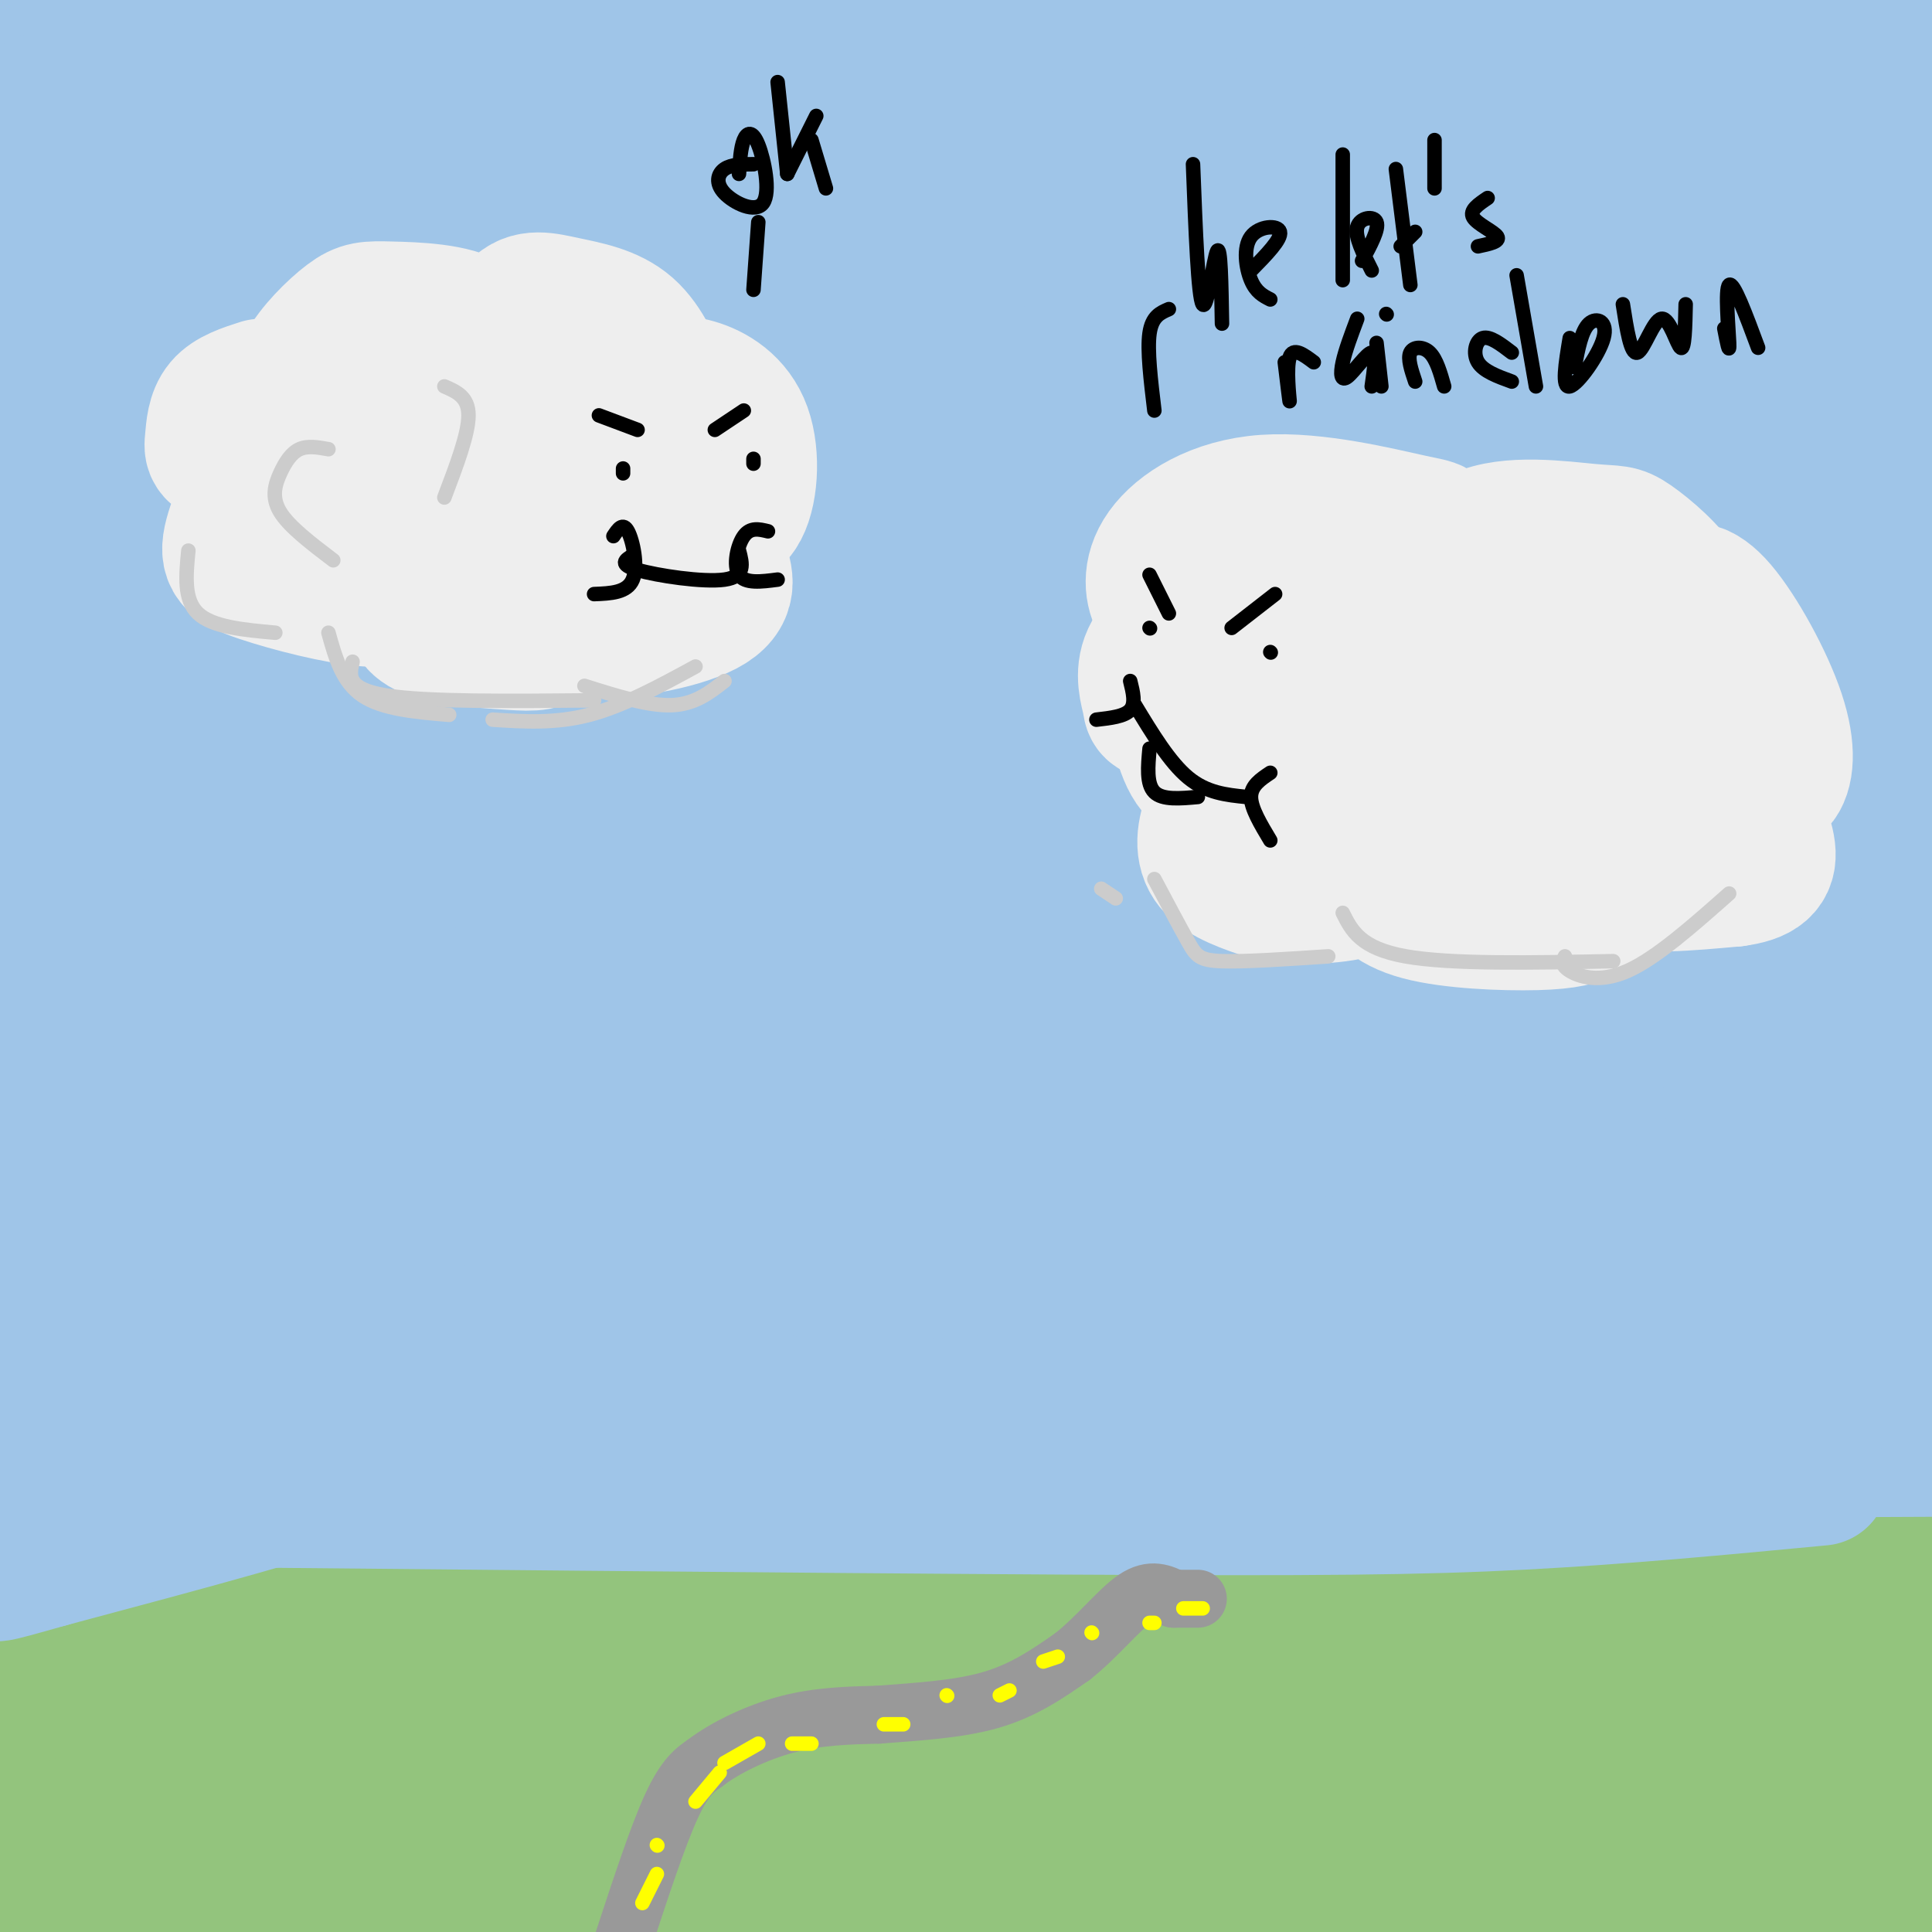 <svg viewBox='0 0 400 400' version='1.1' xmlns='http://www.w3.org/2000/svg' xmlns:xlink='http://www.w3.org/1999/xlink'><rect x="0" y="0" width="400" height="400" fill="#333333" stroke="none"/><g fill='none' stroke='rgb(147,196,125)' stroke-width='28' stroke-linecap='round' stroke-linejoin='round'><path d='M0,376c8.833,-7.667 17.667,-15.333 37,-22c19.333,-6.667 49.167,-12.333 79,-18'/><path d='M116,336c10.778,-3.867 -1.778,-4.533 25,-6c26.778,-1.467 92.889,-3.733 159,-6'/><path d='M300,324c45.000,-0.667 78.000,0.667 111,2'/><path d='M391,344c-174.250,-5.000 -348.500,-10.000 -343,-10c5.500,0.000 190.750,5.000 376,10'/><path d='M362,350c-69.887,7.872 -139.774,15.745 -192,20c-52.226,4.255 -86.793,4.893 -89,3c-2.207,-1.893 27.944,-6.317 82,-9c54.056,-2.683 132.016,-3.624 108,-2c-24.016,1.624 -150.008,5.812 -276,10'/><path d='M46,372c82.556,-2.711 165.111,-5.422 175,-5c9.889,0.422 -52.889,3.978 -115,6c-62.111,2.022 -123.556,2.511 -185,3'/><path d='M53,365c40.417,-0.417 80.833,-0.833 64,0c-16.833,0.833 -90.917,2.917 -165,5'/><path d='M26,381c80.333,-1.083 160.667,-2.167 154,2c-6.667,4.167 -100.333,13.583 -194,23'/><path d='M142,401c60.250,-3.417 120.500,-6.833 89,-7c-31.500,-0.167 -154.750,2.917 -278,6'/><path d='M221,401c26.889,-0.133 53.778,-0.267 24,-1c-29.778,-0.733 -116.222,-2.067 -169,-2c-52.778,0.067 -71.889,1.533 -91,3'/><path d='M1,401c0.000,0.000 410.000,-21.000 410,-21'/><path d='M396,380c-153.134,3.965 -306.268,7.930 -267,6c39.268,-1.930 270.938,-9.754 269,-12c-1.938,-2.246 -237.483,1.088 -296,3c-58.517,1.912 59.995,2.404 155,0c95.005,-2.404 166.502,-7.702 238,-13'/><path d='M382,363c-97.150,4.260 -194.300,8.520 -213,9c-18.700,0.480 41.049,-2.820 58,-6c16.951,-3.180 -8.898,-6.241 -40,-8c-31.102,-1.759 -67.458,-2.217 -81,-3c-13.542,-0.783 -4.271,-1.892 5,-3'/><path d='M111,352c-7.756,-3.533 -29.644,-10.867 -51,-12c-21.356,-1.133 -42.178,3.933 -63,9'/><path d='M0,354c5.548,-2.845 11.095,-5.690 29,-9c17.905,-3.310 48.167,-7.083 67,-9c18.833,-1.917 26.238,-1.976 48,0c21.762,1.976 57.881,5.988 94,10'/><path d='M238,346c44.333,6.000 108.167,16.000 172,26'/><path d='M391,400c0.000,0.000 -141.000,5.000 -141,5'/></g>
<g fill='none' stroke='rgb(159,197,232)' stroke-width='28' stroke-linecap='round' stroke-linejoin='round'><path d='M0,320c4.489,-2.333 8.978,-4.667 25,-8c16.022,-3.333 43.578,-7.667 43,-6c-0.578,1.667 -29.289,9.333 -58,17'/><path d='M10,323c-12.429,3.560 -14.500,3.958 -4,0c10.500,-3.958 33.571,-12.274 55,-17c21.429,-4.726 41.214,-5.863 61,-7'/><path d='M122,299c16.798,-2.036 28.292,-3.625 26,-2c-2.292,1.625 -18.369,6.464 -31,9c-12.631,2.536 -21.815,2.768 -31,3'/><path d='M86,309c-8.083,0.607 -12.792,0.625 -10,1c2.792,0.375 13.083,1.107 26,0c12.917,-1.107 28.458,-4.054 44,-7'/><path d='M146,303c22.000,-2.000 55.000,-3.500 88,-5'/><path d='M234,298c27.333,-0.500 51.667,0.750 76,2'/><path d='M310,300c29.000,0.333 63.500,0.167 98,0'/><path d='M377,306c-20.600,1.956 -41.200,3.911 -62,5c-20.800,1.089 -41.800,1.311 -95,1c-53.200,-0.311 -138.600,-1.156 -224,-2'/><path d='M86,299c34.504,-0.480 69.008,-0.960 124,-6c54.992,-5.040 130.472,-14.640 155,-19c24.528,-4.360 -1.896,-3.482 -42,-2c-40.104,1.482 -93.887,3.566 -154,8c-60.113,4.434 -126.557,11.217 -193,18'/><path d='M46,301c32.222,0.400 64.444,0.800 101,0c36.556,-0.800 77.444,-2.800 128,-7c50.556,-4.200 110.778,-10.600 171,-17'/><path d='M344,277c-30.500,-0.083 -61.000,-0.167 -123,3c-62.000,3.167 -155.500,9.583 -249,16'/><path d='M122,294c0.000,0.000 282.000,-15.000 282,-15'/><path d='M340,272c0.000,0.000 -444.000,0.000 -444,0'/><path d='M42,272c38.149,-1.333 76.298,-2.667 142,-8c65.702,-5.333 158.958,-14.667 181,-17c22.042,-2.333 -27.131,2.333 -102,5c-74.869,2.667 -175.435,3.333 -276,4'/><path d='M168,263c71.583,-1.083 143.167,-2.167 193,-4c49.833,-1.833 77.917,-4.417 106,-7'/><path d='M284,241c0.000,0.000 -347.000,-1.000 -347,-1'/><path d='M103,258c66.083,-1.333 132.167,-2.667 186,-5c53.833,-2.333 95.417,-5.667 137,-9'/><path d='M362,247c0.000,0.000 -404.000,12.000 -404,12'/><path d='M108,253c106.923,-8.810 213.845,-17.619 262,-21c48.155,-3.381 37.542,-1.333 -36,-5c-73.542,-3.667 -210.012,-13.048 -291,-17c-80.988,-3.952 -106.494,-2.476 -132,-1'/><path d='M176,234c0.000,0.000 244.000,-9.000 244,-9'/><path d='M353,218c-41.750,-1.750 -83.500,-3.500 -146,-4c-62.500,-0.500 -145.750,0.250 -229,1'/><path d='M100,219c46.896,-1.061 93.793,-2.121 144,-5c50.207,-2.879 103.726,-7.576 132,-10c28.274,-2.424 31.305,-2.576 -22,-3c-53.305,-0.424 -162.944,-1.121 -238,1c-75.056,2.121 -115.528,7.061 -156,12'/><path d='M44,221c26.512,1.530 53.024,3.060 144,1c90.976,-2.060 246.417,-7.708 206,-7c-40.417,0.708 -276.690,7.774 -390,13c-113.310,5.226 -103.655,8.613 -94,12'/><path d='M26,251c34.622,-1.200 69.244,-2.400 142,-8c72.756,-5.600 183.644,-15.600 159,-18c-24.644,-2.400 -184.822,2.800 -345,8'/><path d='M44,232c170.857,-12.214 341.714,-24.429 358,-30c16.286,-5.571 -122.000,-4.500 -199,-3c-77.000,1.500 -92.714,3.429 -118,7c-25.286,3.571 -60.143,8.786 -95,14'/><path d='M52,212c111.750,-9.750 223.500,-19.500 214,-22c-9.500,-2.500 -140.250,2.250 -271,7'/><path d='M105,207c52.667,0.917 105.333,1.833 160,1c54.667,-0.833 111.333,-3.417 168,-6'/><path d='M331,195c-33.833,-2.333 -67.667,-4.667 -137,-6c-69.333,-1.333 -174.167,-1.667 -279,-2'/><path d='M26,203c67.667,3.250 135.333,6.500 203,7c67.667,0.500 135.333,-1.750 203,-4'/><path d='M323,178c0.000,0.000 -362.000,-4.000 -362,-4'/><path d='M129,181c61.083,0.250 122.167,0.500 175,-1c52.833,-1.500 97.417,-4.750 142,-8'/><path d='M334,165c0.000,0.000 -345.000,-2.000 -345,-2'/><path d='M156,174c0.000,0.000 290.000,-1.000 290,-1'/><path d='M283,165c0.000,0.000 -304.000,-4.000 -304,-4'/><path d='M6,167c38.583,1.583 77.167,3.167 147,0c69.833,-3.167 170.917,-11.083 272,-19'/><path d='M287,134c0.000,0.000 -305.000,-4.000 -305,-4'/><path d='M56,131c102.167,0.083 204.333,0.167 263,-1c58.667,-1.167 73.833,-3.583 89,-6'/><path d='M370,123c-105.833,-1.083 -211.667,-2.167 -278,-2c-66.333,0.167 -93.167,1.583 -120,3'/><path d='M0,144c35.833,1.750 71.667,3.500 139,-1c67.333,-4.500 166.167,-15.250 265,-26'/><path d='M394,116c0.000,0.000 -397.000,5.000 -397,5'/><path d='M127,147c160.750,1.167 321.500,2.333 274,-1c-47.500,-3.333 -303.250,-11.167 -559,-19'/><path d='M81,124c160.422,-7.778 320.844,-15.556 297,-20c-23.844,-4.444 -231.956,-5.556 -339,-5c-107.044,0.556 -113.022,2.778 -119,5'/><path d='M158,111c0.000,0.000 277.000,-15.000 277,-15'/><path d='M400,93c0.000,0.000 -473.000,-4.000 -473,-4'/><path d='M25,105c77.917,-0.250 155.833,-0.500 223,-3c67.167,-2.500 123.583,-7.250 180,-12'/><path d='M233,73c-71.833,-1.000 -143.667,-2.000 -196,-1c-52.333,1.000 -85.167,4.000 -118,7'/><path d='M114,85c0.000,0.000 294.000,-22.000 294,-22'/><path d='M286,57c0.000,0.000 -323.000,-1.000 -323,-1'/><path d='M160,55c132.711,-5.689 265.422,-11.378 221,-14c-44.422,-2.622 -265.978,-2.178 -369,-1c-103.022,1.178 -87.511,3.089 -72,5'/><path d='M113,49c122.000,-8.417 244.000,-16.833 206,-18c-38.000,-1.167 -236.000,4.917 -434,11'/><path d='M136,33c114.833,-8.000 229.667,-16.000 203,-20c-26.667,-4.000 -194.833,-4.000 -363,-4'/><path d='M23,14c92.250,-5.667 184.500,-11.333 215,-14c30.500,-2.667 -0.750,-2.333 -32,-2'/><path d='M78,24c59.600,-1.978 119.200,-3.956 101,-5c-18.200,-1.044 -114.200,-1.156 -173,0c-58.800,1.156 -80.400,3.578 -102,6'/><path d='M8,21c70.300,-5.012 140.600,-10.024 170,-12c29.400,-1.976 17.898,-0.917 13,0c-4.898,0.917 -3.194,1.693 -2,3c1.194,1.307 1.877,3.144 14,5c12.123,1.856 35.687,3.730 64,5c28.313,1.270 61.375,1.934 91,1c29.625,-0.934 55.812,-3.467 82,-6'/><path d='M398,17c-80.881,5.214 -161.762,10.429 -174,11c-12.238,0.571 44.167,-3.500 88,-8c43.833,-4.500 75.095,-9.429 71,-13c-4.095,-3.571 -43.548,-5.786 -83,-8'/><path d='M263,0c15.583,1.500 31.167,3.000 55,3c23.833,0.000 55.917,-1.500 88,-3'/><path d='M393,1c-41.190,6.078 -82.380,12.156 -101,16c-18.620,3.844 -14.671,5.453 -13,8c1.671,2.547 1.065,6.032 11,9c9.935,2.968 30.410,5.419 54,7c23.590,1.581 50.295,2.290 77,3'/><path d='M394,58c-34.708,2.845 -69.417,5.690 -109,10c-39.583,4.310 -84.042,10.083 -85,13c-0.958,2.917 41.583,2.976 87,2c45.417,-0.976 93.708,-2.988 142,-5'/><path d='M385,88c-41.750,7.417 -83.500,14.833 -75,15c8.500,0.167 67.250,-6.917 126,-14'/><path d='M396,91c0.000,0.000 -20.000,2.000 -20,2'/></g>
<g fill='none' stroke='rgb(238,238,238)' stroke-width='28' stroke-linecap='round' stroke-linejoin='round'><path d='M57,90c-3.879,8.139 -7.758,16.278 -9,21c-1.242,4.722 0.152,6.029 6,8c5.848,1.971 16.152,4.608 22,5c5.848,0.392 7.242,-1.459 8,-3c0.758,-1.541 0.879,-2.770 1,-4'/><path d='M85,117c0.079,0.860 -0.224,5.010 0,8c0.224,2.990 0.973,4.819 5,6c4.027,1.181 11.330,1.713 16,2c4.670,0.287 6.707,0.328 8,-2c1.293,-2.328 1.841,-7.026 2,-7c0.159,0.026 -0.073,4.776 6,6c6.073,1.224 18.449,-1.079 24,-4c5.551,-2.921 4.275,-6.461 3,-10'/><path d='M149,116c-0.589,-3.188 -3.561,-6.158 -3,-7c0.561,-0.842 4.656,0.444 7,-3c2.344,-3.444 2.938,-11.619 1,-17c-1.938,-5.381 -6.406,-7.968 -10,-9c-3.594,-1.032 -6.314,-0.509 -7,1c-0.686,1.509 0.661,4.002 1,4c0.339,-0.002 -0.331,-2.501 -1,-5'/><path d='M137,80c-1.092,-3.223 -3.322,-8.779 -7,-12c-3.678,-3.221 -8.805,-4.106 -13,-5c-4.195,-0.894 -7.460,-1.795 -10,1c-2.540,2.795 -4.356,9.287 -5,10c-0.644,0.713 -0.116,-4.352 -4,-7c-3.884,-2.648 -12.179,-2.878 -17,-3c-4.821,-0.122 -6.169,-0.136 -9,2c-2.831,2.136 -7.147,6.421 -9,10c-1.853,3.579 -1.244,6.451 0,8c1.244,1.549 3.122,1.774 5,2'/><path d='M68,86c1.000,0.333 1.000,0.167 1,0'/><path d='M54,80c-3.171,1.014 -6.342,2.027 -8,4c-1.658,1.973 -1.802,4.904 -2,7c-0.198,2.096 -0.451,3.355 5,4c5.451,0.645 16.607,0.676 22,-1c5.393,-1.676 5.022,-5.058 4,-8c-1.022,-2.942 -2.694,-5.442 -6,-7c-3.306,-1.558 -8.246,-2.173 -11,1c-2.754,3.173 -3.321,10.135 -3,15c0.321,4.865 1.529,7.634 8,8c6.471,0.366 18.204,-1.671 24,-3c5.796,-1.329 5.656,-1.951 6,-4c0.344,-2.049 1.172,-5.524 2,-9'/><path d='M95,87c-1.122,-2.857 -4.926,-5.501 -8,-7c-3.074,-1.499 -5.418,-1.853 -8,0c-2.582,1.853 -5.401,5.913 -7,9c-1.599,3.087 -1.978,5.200 2,8c3.978,2.800 12.311,6.287 17,8c4.689,1.713 5.732,1.654 13,-1c7.268,-2.654 20.761,-7.902 27,-11c6.239,-3.098 5.225,-4.047 4,-6c-1.225,-1.953 -2.660,-4.908 -4,-7c-1.340,-2.092 -2.584,-3.319 -8,-4c-5.416,-0.681 -15.005,-0.817 -20,0c-4.995,0.817 -5.395,2.586 -7,6c-1.605,3.414 -4.416,8.473 -4,13c0.416,4.527 4.060,8.523 6,11c1.940,2.477 2.176,3.436 7,4c4.824,0.564 14.235,0.733 19,0c4.765,-0.733 4.882,-2.366 5,-4'/><path d='M129,106c0.035,-3.273 -2.377,-9.456 -5,-12c-2.623,-2.544 -5.457,-1.450 -8,-1c-2.543,0.450 -4.795,0.255 -6,4c-1.205,3.745 -1.363,11.431 2,16c3.363,4.569 10.247,6.020 14,5c3.753,-1.020 4.377,-4.510 5,-8'/><path d='M268,135c-4.719,-2.262 -9.439,-4.524 -14,-4c-4.561,0.524 -8.964,3.834 -11,5c-2.036,1.166 -1.704,0.186 -1,4c0.704,3.814 1.781,12.420 4,17c2.219,4.580 5.581,5.133 8,4c2.419,-1.133 3.896,-3.953 3,-3c-0.896,0.953 -4.164,5.680 -6,10c-1.836,4.320 -2.239,8.234 0,11c2.239,2.766 7.119,4.383 12,6'/><path d='M263,185c5.887,1.026 14.603,0.592 19,-1c4.397,-1.592 4.474,-4.340 4,-5c-0.474,-0.660 -1.500,0.769 -1,3c0.500,2.231 2.525,5.264 9,7c6.475,1.736 17.399,2.174 24,2c6.601,-0.174 8.880,-0.959 11,-2c2.120,-1.041 4.082,-2.337 5,-5c0.918,-2.663 0.792,-6.693 0,-9c-0.792,-2.307 -2.252,-2.890 -3,-1c-0.748,1.890 -0.785,6.254 4,8c4.785,1.746 14.393,0.873 24,0'/><path d='M359,182c5.550,-0.704 7.425,-2.462 7,-6c-0.425,-3.538 -3.151,-8.854 -3,-11c0.151,-2.146 3.178,-1.120 5,-3c1.822,-1.880 2.438,-6.664 0,-14c-2.438,-7.336 -7.932,-17.224 -12,-22c-4.068,-4.776 -6.711,-4.440 -8,-2c-1.289,2.440 -1.226,6.983 -1,7c0.226,0.017 0.613,-4.491 1,-9'/><path d='M348,122c-1.899,-3.578 -7.148,-8.025 -10,-10c-2.852,-1.975 -3.308,-1.480 -9,-2c-5.692,-0.520 -16.619,-2.057 -23,1c-6.381,3.057 -8.216,10.706 -9,11c-0.784,0.294 -0.518,-6.769 0,-10c0.518,-3.231 1.288,-2.631 -5,-4c-6.288,-1.369 -19.634,-4.707 -30,-4c-10.366,0.707 -17.752,5.460 -21,10c-3.248,4.540 -2.356,8.869 -1,11c1.356,2.131 3.178,2.066 5,2'/><path d='M245,127c-0.816,1.840 -5.358,5.440 -7,9c-1.642,3.560 -0.386,7.080 0,9c0.386,1.920 -0.100,2.240 4,3c4.100,0.760 12.786,1.959 18,2c5.214,0.041 6.955,-1.075 8,-2c1.045,-0.925 1.392,-1.659 0,-4c-1.392,-2.341 -4.523,-6.289 -7,-8c-2.477,-1.711 -4.298,-1.187 -6,-1c-1.702,0.187 -3.283,0.035 -4,5c-0.717,4.965 -0.570,15.046 1,21c1.570,5.954 4.564,7.783 9,9c4.436,1.217 10.316,1.824 17,1c6.684,-0.824 14.172,-3.079 20,-5c5.828,-1.921 9.995,-3.506 11,-10c1.005,-6.494 -1.153,-17.895 -3,-24c-1.847,-6.105 -3.382,-6.913 -9,-9c-5.618,-2.087 -15.319,-5.453 -23,-4c-7.681,1.453 -13.340,7.727 -19,14'/><path d='M255,133c-3.975,3.822 -4.414,6.376 -4,9c0.414,2.624 1.680,5.316 4,8c2.320,2.684 5.693,5.358 12,7c6.307,1.642 15.548,2.252 23,0c7.452,-2.252 13.114,-7.367 16,-13c2.886,-5.633 2.995,-11.784 -2,-16c-4.995,-4.216 -15.093,-6.499 -21,-8c-5.907,-1.501 -7.622,-2.222 -11,3c-3.378,5.222 -8.420,16.386 -10,23c-1.580,6.614 0.301,8.680 1,11c0.699,2.320 0.215,4.896 11,7c10.785,2.104 32.839,3.736 45,3c12.161,-0.736 14.428,-3.840 18,-6c3.572,-2.160 8.449,-3.377 10,-8c1.551,-4.623 -0.223,-12.651 -2,-17c-1.777,-4.349 -3.555,-5.017 -7,-5c-3.445,0.017 -8.556,0.719 -12,3c-3.444,2.281 -5.222,6.140 -7,10'/><path d='M319,144c-3.607,7.134 -9.124,19.969 -9,26c0.124,6.031 5.890,5.258 12,2c6.110,-3.258 12.564,-9.000 15,-15c2.436,-6.000 0.854,-12.257 -6,-17c-6.854,-4.743 -18.981,-7.974 -25,-10c-6.019,-2.026 -5.932,-2.849 -12,2c-6.068,4.849 -18.292,15.371 -26,22c-7.708,6.629 -10.901,9.364 -5,10c5.901,0.636 20.896,-0.829 28,-4c7.104,-3.171 6.315,-8.049 3,-11c-3.315,-2.951 -9.158,-3.976 -15,-5'/><path d='M279,144c-2.833,2.167 -2.417,10.083 -2,18'/></g>
<g fill='none' stroke='rgb(0,0,0)' stroke-width='3' stroke-linecap='round' stroke-linejoin='round'><path d='M129,98c0.000,0.000 0.000,-1.000 0,-1'/><path d='M156,96c0.000,0.000 0.000,-1.000 0,-1'/><path d='M124,86c0.000,0.000 8.000,3.000 8,3'/><path d='M154,85c0.000,0.000 -6.000,4.000 -6,4'/><path d='M131,115c-1.511,0.911 -3.022,1.822 1,3c4.022,1.178 13.578,2.622 18,2c4.422,-0.622 3.711,-3.311 3,-6'/><path d='M127,111c0.978,-1.467 1.956,-2.933 3,-1c1.044,1.933 2.156,7.267 1,10c-1.156,2.733 -4.578,2.867 -8,3'/><path d='M159,110c-1.822,-0.444 -3.644,-0.889 -5,1c-1.356,1.889 -2.244,6.111 -1,8c1.244,1.889 4.622,1.444 8,1'/><path d='M238,130c0.000,0.000 0.100,0.100 0.1,0.1'/><path d='M263,135c0.000,0.000 0.100,0.100 0.1,0.1'/><path d='M235,146c3.583,5.917 7.167,11.833 11,15c3.833,3.167 7.917,3.583 12,4'/><path d='M238,119c0.000,0.000 4.000,8.000 4,8'/><path d='M264,123c0.000,0.000 -9.000,7.000 -9,7'/><path d='M234,141c0.583,2.333 1.167,4.667 0,6c-1.167,1.333 -4.083,1.667 -7,2'/><path d='M238,155c-0.333,3.667 -0.667,7.333 1,9c1.667,1.667 5.333,1.333 9,1'/><path d='M263,160c-2.000,1.333 -4.000,2.667 -4,5c0.000,2.333 2.000,5.667 4,9'/><path d='M239,85c-0.750,-6.250 -1.500,-12.500 -1,-16c0.500,-3.500 2.250,-4.250 4,-5'/><path d='M247,34c0.533,13.800 1.067,27.600 2,29c0.933,1.400 2.267,-9.600 3,-11c0.733,-1.400 0.867,6.800 1,15'/><path d='M259,56c3.190,-3.250 6.381,-6.500 6,-8c-0.381,-1.500 -4.333,-1.250 -6,1c-1.667,2.250 -1.048,6.500 0,9c1.048,2.500 2.524,3.250 4,4'/><path d='M278,32c0.000,0.000 0.000,26.000 0,26'/><path d='M282,54c1.778,-3.289 3.556,-6.578 3,-8c-0.556,-1.422 -3.444,-0.978 -4,1c-0.556,1.978 1.222,5.489 3,9'/><path d='M289,35c0.000,0.000 3.000,24.000 3,24'/><path d='M290,51c0.000,0.000 3.000,-3.000 3,-3'/><path d='M297,29c0.000,0.000 0.000,10.000 0,10'/><path d='M308,41c-1.911,1.289 -3.822,2.578 -3,4c0.822,1.422 4.378,2.978 5,4c0.622,1.022 -1.689,1.511 -4,2'/><path d='M266,75c0.533,4.400 1.067,8.800 1,8c-0.067,-0.800 -0.733,-6.800 0,-9c0.733,-2.200 2.867,-0.600 5,1'/><path d='M281,66c-1.232,3.274 -2.464,6.548 -3,9c-0.536,2.452 -0.375,4.083 1,3c1.375,-1.083 3.964,-4.881 5,-5c1.036,-0.119 0.518,3.440 0,7'/><path d='M285,71c0.000,0.000 1.000,9.000 1,9'/><path d='M287,65c0.000,0.000 0.100,0.100 0.1,0.1'/><path d='M293,79c-0.800,-2.378 -1.600,-4.756 -1,-6c0.600,-1.244 2.600,-1.356 4,0c1.400,1.356 2.200,4.178 3,7'/><path d='M313,73c-2.267,-1.733 -4.533,-3.467 -6,-3c-1.467,0.467 -2.133,3.133 -1,5c1.133,1.867 4.067,2.933 7,4'/><path d='M314,57c0.000,0.000 4.000,23.000 4,23'/><path d='M325,70c-0.863,5.214 -1.726,10.429 0,10c1.726,-0.429 6.042,-6.500 7,-10c0.958,-3.500 -1.440,-4.429 -3,-3c-1.560,1.429 -2.280,5.214 -3,9'/><path d='M336,63c0.815,5.250 1.631,10.500 3,10c1.369,-0.500 3.292,-6.750 5,-7c1.708,-0.250 3.202,5.500 4,6c0.798,0.500 0.899,-4.250 1,-9'/><path d='M357,68c0.556,2.889 1.111,5.778 1,3c-0.111,-2.778 -0.889,-11.222 0,-12c0.889,-0.778 3.444,6.111 6,13'/><path d='M156,60c0.000,0.000 1.000,-14.000 1,-14'/><path d='M156,34c-2.291,0.009 -4.582,0.019 -6,1c-1.418,0.981 -1.963,2.934 0,5c1.963,2.066 6.433,4.244 8,2c1.567,-2.244 0.229,-8.912 -1,-12c-1.229,-3.088 -2.351,-2.597 -3,-1c-0.649,1.597 -0.824,4.298 -1,7'/><path d='M161,17c0.000,0.000 2.000,19.000 2,19'/><path d='M163,36c0.000,0.000 6.000,-12.000 6,-12'/><path d='M168,29c0.000,0.000 3.000,10.000 3,10'/></g>
<g fill='none' stroke='rgb(153,153,153)' stroke-width='12' stroke-linecap='round' stroke-linejoin='round'><path d='M129,402c3.583,-10.917 7.167,-21.833 10,-28c2.833,-6.167 4.917,-7.583 7,-9'/><path d='M146,365c4.022,-3.089 10.578,-6.311 17,-8c6.422,-1.689 12.711,-1.844 19,-2'/><path d='M182,355c7.311,-0.578 16.089,-1.022 23,-3c6.911,-1.978 11.956,-5.489 17,-9'/><path d='M222,343c5.178,-4.067 9.622,-9.733 13,-12c3.378,-2.267 5.689,-1.133 8,0'/><path d='M243,331c2.167,0.000 3.583,0.000 5,0'/></g>
<g fill='none' stroke='rgb(255,255,0)' stroke-width='3' stroke-linecap='round' stroke-linejoin='round'><path d='M136,382c0.000,0.000 0.100,0.100 0.1,0.1'/><path d='M136,388c0.000,0.000 -3.000,6.000 -3,6'/><path d='M144,373c0.000,0.000 5.000,-6.000 5,-6'/><path d='M150,365c0.000,0.000 7.000,-4.000 7,-4'/><path d='M164,361c0.000,0.000 4.000,0.000 4,0'/><path d='M183,357c0.000,0.000 4.000,0.000 4,0'/><path d='M196,351c0.000,0.000 0.100,0.100 0.1,0.1'/><path d='M207,351c0.000,0.000 2.000,-1.000 2,-1'/><path d='M216,344c0.000,0.000 3.000,-1.000 3,-1'/><path d='M226,338c0.000,0.000 0.100,0.100 0.1,0.1'/><path d='M238,336c0.000,0.000 1.000,0.000 1,0'/><path d='M245,333c0.000,0.000 4.000,0.000 4,0'/></g>
<g fill='none' stroke='rgb(204,204,204)' stroke-width='3' stroke-linecap='round' stroke-linejoin='round'><path d='M39,114c-0.500,5.083 -1.000,10.167 2,13c3.000,2.833 9.500,3.417 16,4'/><path d='M68,131c1.417,5.083 2.833,10.167 7,13c4.167,2.833 11.083,3.417 18,4'/><path d='M73,137c-0.667,2.833 -1.333,5.667 7,7c8.333,1.333 25.667,1.167 43,1'/><path d='M102,149c6.500,0.417 13.000,0.833 20,-1c7.000,-1.833 14.500,-5.917 22,-10'/><path d='M121,142c6.583,2.083 13.167,4.167 18,4c4.833,-0.167 7.917,-2.583 11,-5'/><path d='M68,93c-2.149,-0.387 -4.298,-0.774 -6,0c-1.702,0.774 -2.958,2.708 -4,5c-1.042,2.292 -1.869,4.940 0,8c1.869,3.060 6.435,6.530 11,10'/><path d='M92,80c2.500,1.083 5.000,2.167 5,6c0.000,3.833 -2.500,10.417 -5,17'/><path d='M228,184c0.000,0.000 3.000,2.000 3,2'/><path d='M239,182c2.667,5.022 5.333,10.044 7,13c1.667,2.956 2.333,3.844 7,4c4.667,0.156 13.333,-0.422 22,-1'/><path d='M278,189c1.833,3.667 3.667,7.333 13,9c9.333,1.667 26.167,1.333 43,1'/><path d='M324,198c-0.444,0.911 -0.889,1.822 1,3c1.889,1.178 6.111,2.622 12,0c5.889,-2.622 13.444,-9.311 21,-16'/></g>
</svg>